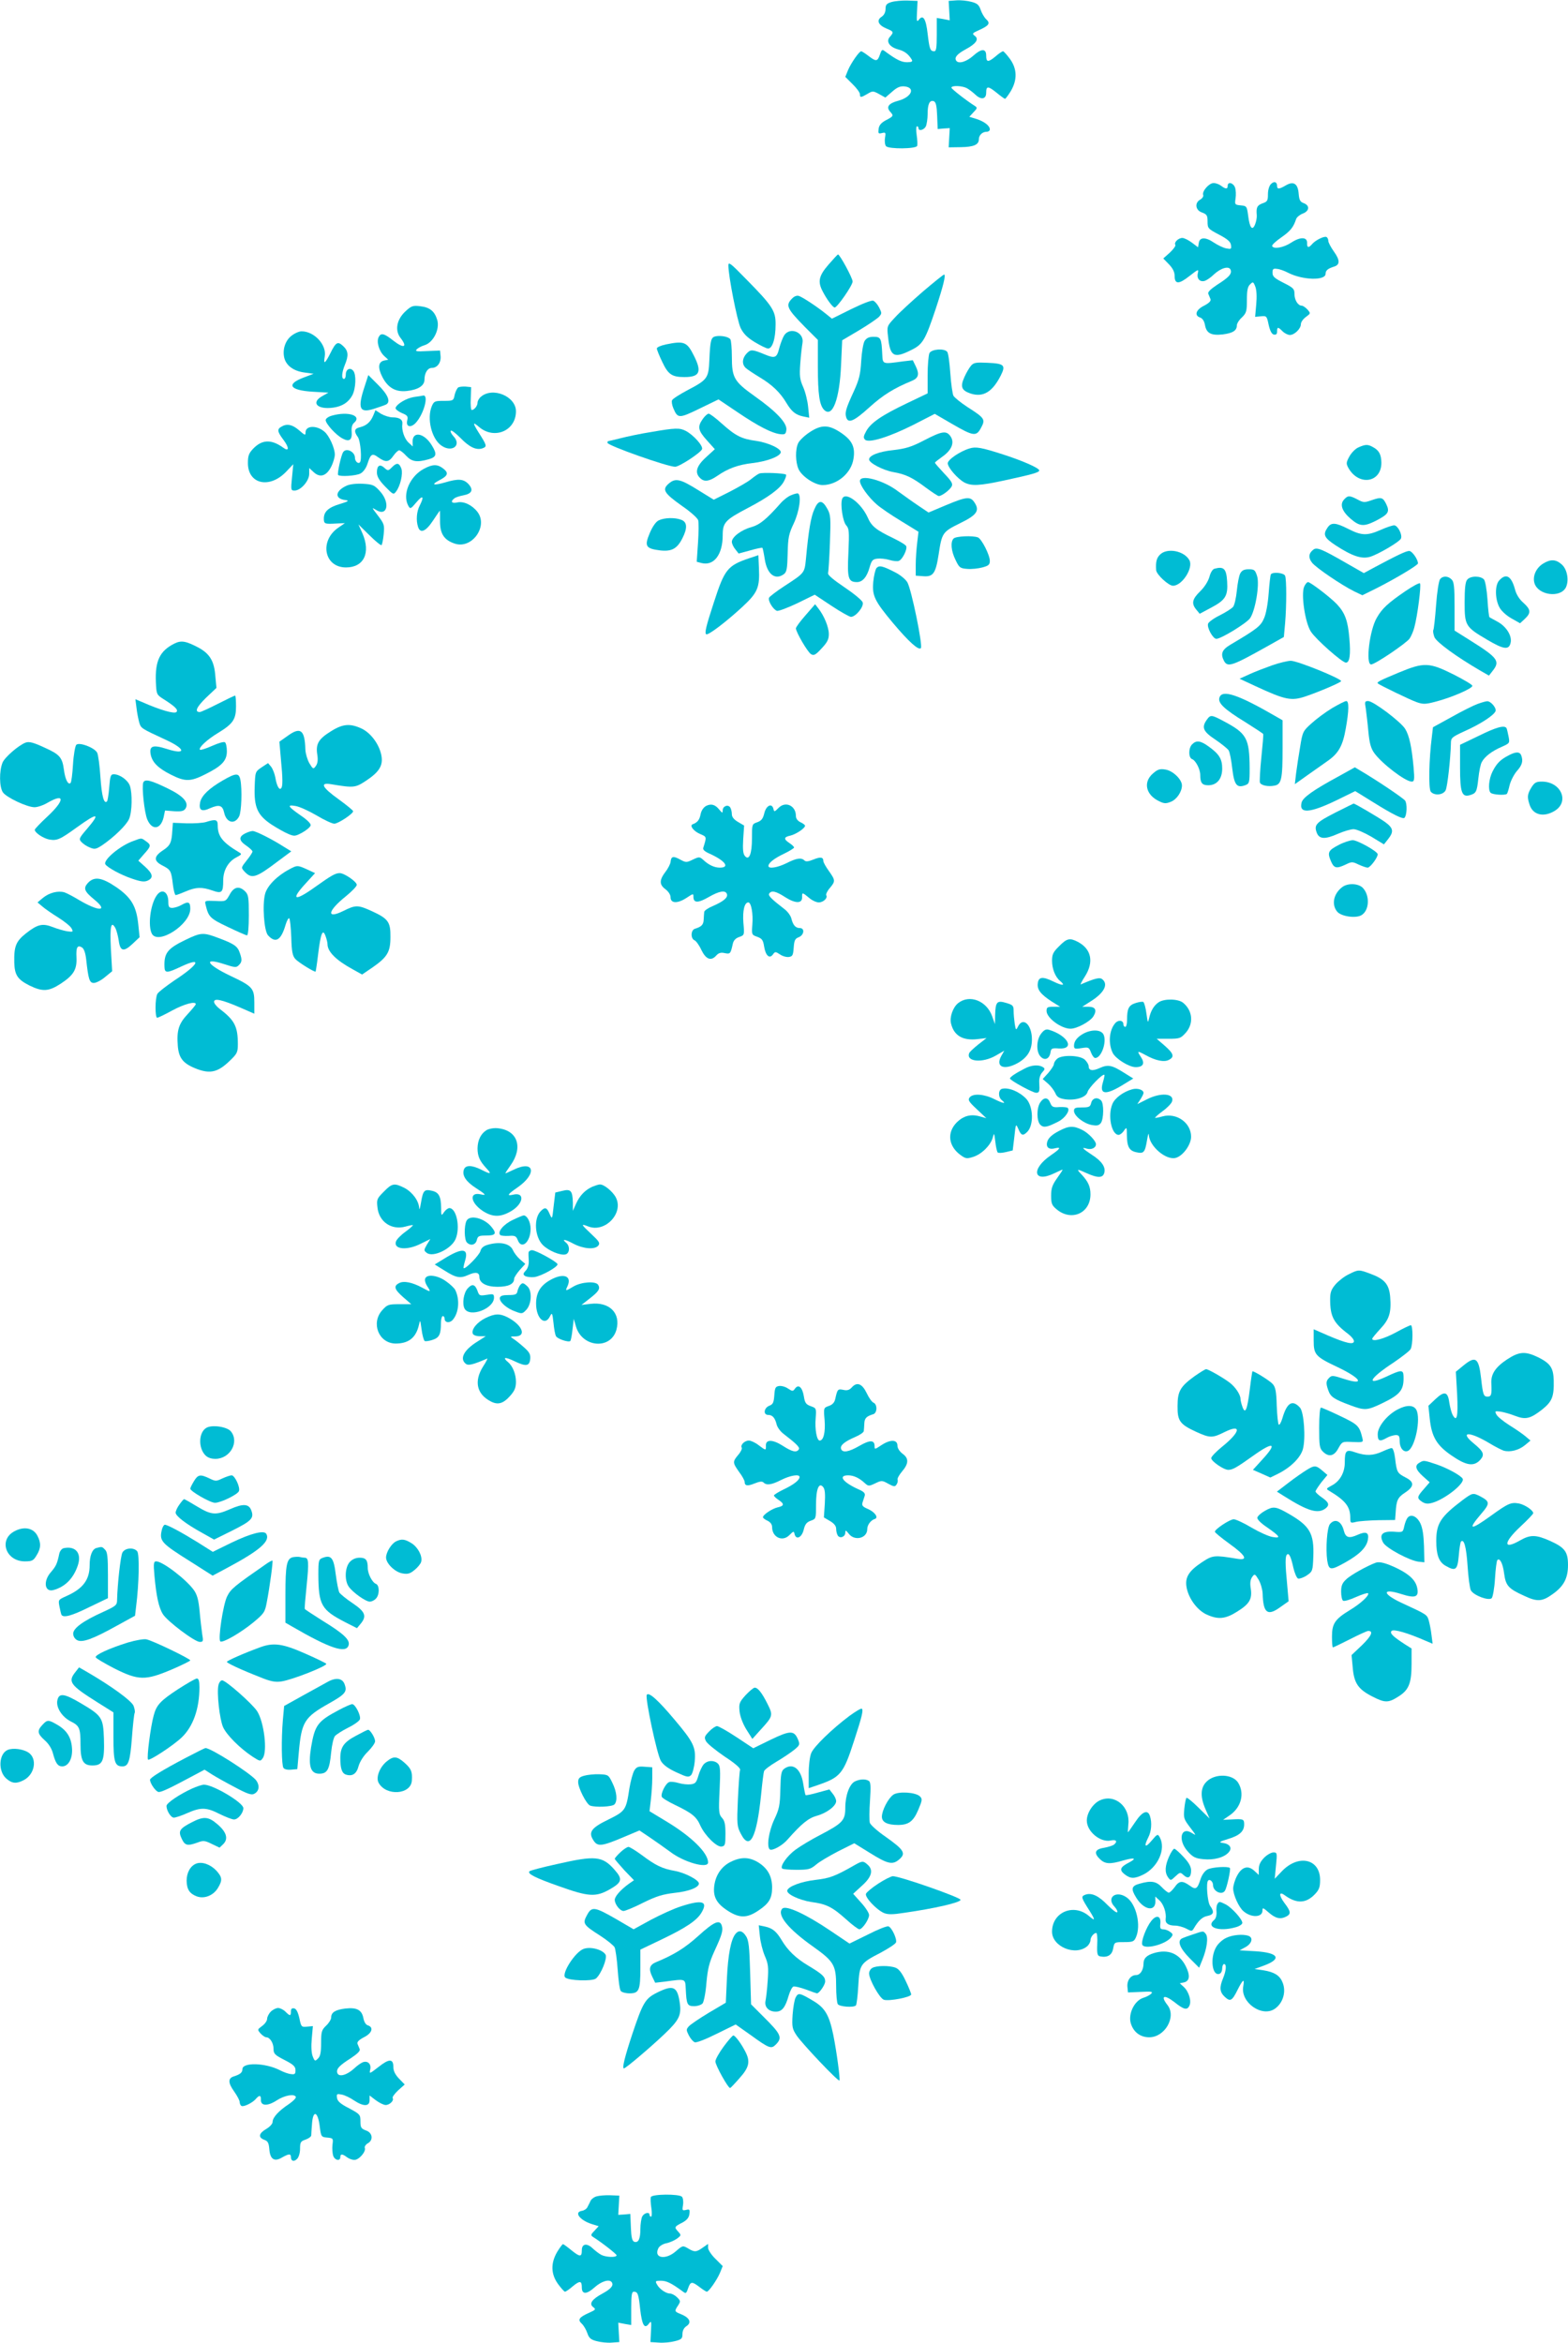 <?xml version="1.0" standalone="no"?>
<!DOCTYPE svg PUBLIC "-//W3C//DTD SVG 20010904//EN"
 "http://www.w3.org/TR/2001/REC-SVG-20010904/DTD/svg10.dtd">
<svg version="1.0" xmlns="http://www.w3.org/2000/svg"
 width="857pt" height="1280pt" viewBox="0 0 857 1280"
 preserveAspectRatio="xMidYMid meet">
<g transform="translate(0,1280) scale(0.1,-0.1)"
fill="#00bcd4" stroke="none">
<path d="M4873 12789 c-27 -8 -33 -15 -33 -38 0 -18 -8 -34 -22 -43 -29 -19
-18 -45 27 -64 40 -16 41 -20 19 -45 -23 -25 -3 -56 45 -69 35 -9 57 -26 75
-57 5 -9 -2 -13 -26 -13 -30 0 -56 12 -116 56 -21 16 -22 16 -33 -15 -13 -38
-21 -38 -63 -6 -18 14 -36 25 -39 25 -11 0 -56 -65 -72 -103 l-15 -37 40 -40
c22 -21 40 -46 40 -55 0 -19 5 -19 41 2 28 17 31 17 64 -1 l34 -19 37 32 c27
24 44 31 67 29 62 -6 40 -58 -32 -78 -54 -14 -69 -34 -46 -60 21 -23 19 -25
-27 -49 -23 -13 -34 -27 -36 -46 -3 -24 -1 -27 18 -22 21 5 22 3 17 -27 -3
-19 0 -39 6 -45 16 -16 163 -15 170 2 2 7 1 34 -3 60 -4 26 -3 47 2 47 4 0 8
-4 8 -10 0 -18 29 -11 40 9 5 11 10 41 10 68 0 55 11 78 34 70 11 -5 16 -24
18 -79 l3 -73 33 3 33 2 -3 -52 -3 -53 67 1 c69 1 98 13 98 43 0 22 19 41 42
41 10 0 18 6 18 13 0 20 -30 43 -73 57 l-39 12 23 25 c20 20 21 25 9 33 -45
28 -130 94 -130 101 0 13 57 11 83 -2 12 -6 34 -23 49 -37 31 -29 58 -24 58
11 0 38 10 38 55 2 23 -19 45 -35 48 -35 3 0 18 20 32 43 36 62 34 121 -5 175
-17 23 -34 42 -38 42 -4 0 -24 -13 -43 -30 -39 -32 -49 -30 -49 7 0 39 -27 38
-70 -1 -38 -34 -82 -47 -94 -27 -11 17 5 36 51 61 58 31 75 56 51 74 -16 12
-14 15 22 31 56 25 64 38 40 60 -10 9 -24 33 -30 51 -9 27 -19 36 -51 44 -22
6 -59 10 -82 8 l-42 -3 3 -53 3 -53 -36 7 -35 6 0 -91 c0 -73 -3 -91 -14 -91
-22 0 -26 12 -36 96 -9 81 -25 107 -48 76 -11 -14 -13 -8 -10 43 l3 60 -55 2
c-30 1 -70 -3 -87 -8z"/>
<path d="M6946 11794 c-9 -9 -16 -32 -16 -55 0 -35 -3 -41 -30 -50 -29 -11
-35 -22 -31 -65 1 -12 -3 -34 -9 -49 -15 -39 -30 -20 -38 46 -7 52 -8 54 -41
57 -32 3 -33 5 -28 38 3 20 2 46 -3 60 -10 26 -40 33 -40 9 0 -19 -11 -19 -36
0 -10 8 -29 15 -41 15 -25 0 -64 -45 -57 -65 3 -7 -4 -18 -15 -25 -33 -17 -28
-59 9 -71 26 -10 30 -16 30 -49 0 -37 2 -40 63 -72 46 -24 63 -39 65 -57 3
-22 1 -23 -26 -18 -16 3 -47 18 -68 32 -45 31 -78 30 -82 -3 l-4 -23 -33 25
c-19 14 -42 26 -53 26 -22 0 -47 -25 -38 -38 3 -5 -11 -24 -30 -42 l-36 -32
31 -32 c21 -22 31 -42 31 -63 0 -47 23 -47 81 -1 49 38 51 39 46 16 -8 -31 12
-51 39 -42 11 4 33 19 49 35 38 35 82 48 91 25 8 -22 -9 -41 -74 -82 -36 -24
-52 -40 -48 -49 3 -8 9 -21 12 -29 4 -10 -8 -22 -35 -36 -45 -22 -55 -54 -21
-65 12 -4 22 -19 26 -41 8 -45 34 -58 97 -51 55 7 77 21 77 49 0 10 12 30 28
44 24 24 27 33 27 95 0 51 4 73 17 85 16 16 18 16 29 -12 7 -18 9 -55 5 -97
l-6 -68 32 3 c31 3 32 1 42 -47 8 -34 17 -51 29 -53 12 -2 17 3 17 17 0 26 5
26 30 1 11 -11 29 -20 40 -20 25 0 60 34 60 59 0 11 12 28 27 39 27 20 27 20
9 41 -11 12 -25 21 -31 21 -21 0 -40 31 -40 64 0 28 -6 34 -60 61 -49 25 -60
34 -60 55 0 21 4 24 25 21 14 -1 41 -11 60 -21 80 -41 205 -44 205 -6 0 19 13
29 48 40 31 10 31 35 -2 81 -17 24 -31 50 -31 59 0 8 -4 18 -10 21 -11 7 -61
-17 -79 -39 -19 -22 -28 -20 -27 7 1 33 -37 34 -86 2 -42 -28 -98 -38 -105
-19 -2 6 21 27 50 47 50 35 66 55 81 100 3 10 20 24 36 30 37 14 40 44 6 57
-20 7 -25 17 -28 51 -4 55 -27 71 -69 47 -37 -22 -49 -23 -49 -4 0 23 -17 28
-34 10z"/>
<path d="M4528 11354 c-53 -61 -60 -93 -31 -147 22 -43 55 -87 65 -87 14 0 98
121 98 142 0 19 -70 148 -80 148 -3 -1 -26 -26 -52 -56z"/>
<path d="M3981 11350 c0 -58 48 -302 67 -342 16 -32 36 -52 77 -77 30 -18 62
-34 72 -35 24 -2 42 53 42 130 1 75 -16 102 -161 249 -84 86 -97 97 -97 75z"/>
<path d="M5044 11207 c-60 -52 -129 -115 -153 -142 -44 -47 -44 -47 -37 -107
11 -107 32 -118 127 -70 63 31 76 54 133 224 41 124 57 188 46 188 -4 0 -56
-42 -116 -93z"/>
<path d="M4330 11170 c-38 -38 -30 -55 69 -156 l71 -71 0 -144 c0 -154 9 -212
34 -238 46 -46 85 58 93 247 l6 133 93 55 c50 30 100 64 109 74 15 17 15 20 0
50 -9 17 -23 34 -32 37 -9 4 -60 -16 -121 -46 l-105 -52 -36 29 c-49 39 -122
87 -144 95 -11 4 -25 -1 -37 -13z"/>
<path d="M2216 11099 c-48 -44 -59 -104 -27 -145 40 -51 19 -60 -38 -16 -51
41 -69 45 -81 21 -14 -25 2 -79 31 -105 l21 -19 -24 -5 c-31 -8 -34 -39 -8
-90 30 -58 72 -83 134 -76 62 7 96 29 96 62 0 36 17 64 40 64 30 0 51 29 48
64 l-3 31 -70 -3 c-58 -3 -68 -2 -57 10 7 7 27 18 45 23 46 16 81 86 67 136
-14 48 -40 70 -93 76 -40 5 -49 2 -81 -28z"/>
<path d="M1591 10964 c-33 -27 -48 -76 -37 -120 11 -42 51 -71 109 -79 l51 -7
-53 -20 c-99 -37 -79 -70 47 -78 l87 -5 -32 -18 c-66 -36 -30 -76 58 -64 50 7
84 29 105 68 19 38 22 112 5 133 -17 21 -41 9 -41 -20 0 -13 -4 -24 -10 -24
-15 0 -12 35 5 77 21 50 19 76 -9 102 -30 28 -40 23 -71 -40 -29 -57 -38 -62
-30 -16 11 63 -57 137 -127 137 -14 0 -40 -12 -57 -26z"/>
<path d="M4286 10968 c-8 -13 -20 -44 -27 -70 -13 -53 -23 -58 -80 -34 -68 28
-76 28 -98 5 -26 -28 -27 -61 -3 -81 9 -8 44 -31 77 -51 65 -39 110 -82 143
-138 29 -48 50 -65 91 -74 l34 -7 -6 58 c-3 33 -15 82 -27 109 -19 43 -21 61
-16 130 3 44 9 94 12 111 11 58 -68 91 -100 42z"/>
<path d="M3913 10963 c-27 -5 -31 -19 -36 -130 -4 -100 -11 -108 -120 -165
-43 -23 -81 -47 -84 -55 -3 -7 0 -27 7 -43 24 -57 31 -57 144 -2 l103 50 104
-70 c114 -77 188 -115 234 -120 26 -3 30 1 33 24 4 37 -55 100 -174 184 -112
80 -124 100 -124 216 0 45 -4 88 -8 94 -9 14 -50 22 -79 17z"/>
<path d="M4726 10938 c-8 -13 -16 -61 -19 -110 -4 -72 -11 -101 -40 -165 -44
-95 -50 -117 -42 -143 11 -35 42 -22 127 55 74 67 134 104 231 144 37 15 43
36 23 78 l-17 35 -52 -6 c-116 -16 -112 -17 -115 39 -4 87 -8 95 -47 95 -25 0
-38 -6 -49 -22z"/>
<path d="M3638 10918 c-27 -6 -48 -15 -48 -22 0 -6 13 -39 30 -74 32 -68 53
-82 121 -82 83 0 96 28 53 114 -39 79 -54 85 -156 64z"/>
<path d="M5080 10871 c-5 -11 -10 -65 -10 -120 l0 -100 -115 -55 c-136 -65
-196 -106 -221 -152 -15 -27 -16 -36 -6 -46 20 -20 131 14 264 81 l117 60 93
-54 c119 -69 134 -71 160 -22 25 46 20 53 -74 113 -37 24 -71 52 -77 62 -5 10
-13 65 -17 123 -4 57 -11 110 -17 117 -16 20 -85 15 -97 -7z"/>
<path d="M5308 10803 c-9 -10 -26 -38 -37 -63 -24 -53 -16 -73 34 -90 68 -22
119 8 165 99 28 56 19 65 -73 69 -61 3 -75 1 -89 -15z"/>
<path d="M1992 10686 c-39 -118 -27 -145 53 -119 28 9 57 19 65 23 27 14 11
54 -44 108 l-53 53 -21 -65z"/>
<path d="M2504 10683 c-6 -5 -15 -23 -19 -40 -6 -32 -8 -33 -60 -33 -49 0 -53
-2 -65 -29 -28 -68 -1 -178 52 -215 58 -41 113 1 67 50 -12 13 -19 27 -15 31
4 4 27 -14 52 -39 50 -52 88 -69 122 -57 25 10 24 14 -25 91 -31 50 -29 55 7
24 83 -69 200 -19 200 87 0 82 -128 135 -192 79 -10 -8 -18 -23 -18 -32 0 -17
-18 -40 -32 -40 -4 0 -7 28 -5 63 l2 62 -30 3 c-16 1 -35 -1 -41 -5z"/>
<path d="M2262 10631 c-42 -7 -92 -37 -100 -59 -2 -7 13 -19 33 -28 32 -13 36
-18 31 -40 -10 -37 21 -44 49 -11 43 49 69 151 38 146 -4 -1 -27 -5 -51 -8z"/>
<path d="M2040 10530 c-15 -36 -37 -55 -72 -64 -32 -7 -35 -22 -12 -54 15 -22
23 -126 11 -138 -10 -10 -27 6 -27 25 0 34 -49 57 -65 30 -11 -17 -33 -118
-27 -124 10 -10 97 -5 122 8 15 8 30 28 38 52 18 56 26 61 60 36 40 -28 57
-27 82 9 12 17 26 30 32 30 5 0 23 -13 38 -30 31 -33 59 -37 123 -19 43 12 47
28 17 76 -41 68 -106 80 -105 19 l1 -25 -23 21 c-23 21 -39 69 -34 102 3 23
-15 36 -54 36 -16 0 -44 9 -62 19 l-31 20 -12 -29z"/>
<path d="M1813 10529 c-18 -5 -33 -16 -33 -24 0 -20 57 -83 93 -101 37 -20 53
-7 49 39 -2 21 3 38 12 46 48 40 -31 66 -121 40z"/>
<path d="M3841 10511 c-30 -42 -26 -63 23 -117 l43 -48 -48 -44 c-54 -49 -64
-86 -30 -116 22 -20 49 -15 91 14 59 41 115 61 192 70 78 9 148 35 155 57 7
20 -66 54 -132 64 -82 11 -114 27 -190 95 -33 30 -65 54 -72 54 -6 0 -21 -13
-32 -29z"/>
<path d="M1538 10469 c-25 -14 -22 -28 12 -73 32 -43 30 -66 -3 -41 -64 46
-115 44 -163 -6 -24 -25 -29 -39 -29 -79 0 -115 118 -142 209 -47 l39 41 -7
-72 c-7 -69 -6 -72 14 -72 34 0 80 53 80 91 l0 32 24 -22 c35 -33 70 -22 96
29 11 21 20 52 20 67 0 35 -31 103 -56 124 -42 37 -104 35 -104 -3 0 -18 -3
-17 -35 11 -37 32 -67 38 -97 20z"/>
<path d="M4424 10438 c-27 -18 -54 -44 -61 -58 -17 -34 -16 -105 2 -144 19
-40 89 -86 131 -86 80 0 158 66 169 145 10 63 -8 100 -69 141 -67 45 -107 45
-172 2z"/>
<path d="M3560 10440 c-58 -9 -133 -25 -168 -34 -35 -9 -66 -16 -68 -16 -2 0
-4 -4 -4 -9 0 -15 328 -131 370 -131 23 0 139 76 147 96 7 18 -47 78 -89 100
-33 17 -56 17 -188 -6z"/>
<path d="M5050 10394 c-69 -36 -100 -45 -168 -53 -78 -8 -132 -29 -132 -51 0
-19 76 -59 132 -69 68 -12 104 -29 181 -87 33 -24 63 -44 68 -44 16 0 59 32
70 52 8 15 1 28 -41 72 -27 29 -50 55 -50 58 0 3 18 17 39 32 52 36 69 77 47
111 -23 34 -46 31 -146 -21z"/>
<path d="M7425 10356 c-17 -7 -39 -30 -50 -50 -18 -33 -18 -39 -5 -63 57 -100
181 -80 180 30 -1 45 -13 67 -47 85 -27 15 -40 15 -78 -2z"/>
<path d="M5299 10350 c-51 -15 -119 -61 -119 -81 0 -23 54 -85 91 -105 39 -20
82 -18 217 11 157 34 192 44 192 55 0 13 -91 53 -200 88 -115 37 -147 43 -181
32z"/>
<path d="M2143 10248 c-21 -21 -23 -21 -42 -4 -25 23 -41 13 -41 -25 0 -22 12
-43 45 -77 44 -45 46 -46 60 -27 23 30 38 96 29 124 -12 33 -25 35 -51 9z"/>
<path d="M2317 10239 c-77 -41 -119 -139 -86 -201 11 -20 13 -20 45 18 35 42
44 33 18 -18 -17 -32 -21 -81 -9 -117 12 -37 42 -25 81 34 20 30 37 55 38 55
1 0 1 -27 1 -59 0 -68 23 -102 81 -121 94 -31 184 96 123 174 -30 38 -75 59
-110 51 -30 -7 -39 5 -16 22 6 6 29 13 50 17 47 9 56 30 27 62 -27 28 -56 30
-129 8 -60 -17 -77 -13 -34 10 51 26 57 41 27 65 -33 26 -58 26 -107 0z"/>
<path d="M4150 10213 c-8 -3 -28 -17 -44 -30 -16 -14 -69 -44 -117 -69 l-88
-44 -81 50 c-102 64 -128 70 -165 38 -38 -33 -26 -52 74 -123 44 -30 83 -65
87 -77 3 -11 3 -67 -1 -124 l-7 -103 26 -7 c68 -17 116 46 116 152 0 69 14 84
136 148 113 59 179 107 199 147 9 17 14 33 11 36 -8 8 -129 13 -146 6z"/>
<path d="M4700 10172 c0 -24 46 -88 92 -128 19 -17 79 -58 132 -90 l96 -59 -7
-60 c-4 -33 -8 -87 -8 -120 l0 -60 42 -3 c53 -4 67 15 83 118 18 119 21 124
116 171 93 45 110 69 80 114 -22 34 -44 32 -156 -15 l-95 -40 -55 37 c-30 20
-80 56 -112 79 -79 61 -208 95 -208 56z"/>
<path d="M1895 10147 c-64 -29 -68 -72 -7 -79 22 -3 17 -7 -29 -21 -64 -19
-89 -42 -89 -80 0 -29 4 -31 70 -27 l45 2 -35 -24 c-106 -72 -79 -218 41 -218
98 0 136 80 90 186 l-22 49 60 -59 c33 -33 63 -57 66 -54 4 3 9 30 12 59 5 51
3 57 -32 103 -33 43 -35 46 -11 31 63 -41 81 38 22 102 -30 33 -39 37 -92 40
-36 2 -71 -2 -89 -10z"/>
<path d="M4325 10095 c-17 -6 -44 -27 -60 -46 -77 -87 -113 -116 -159 -129
-55 -15 -106 -54 -106 -80 0 -10 8 -28 19 -41 l18 -23 63 17 c34 10 64 16 67
14 2 -2 8 -31 13 -63 13 -82 57 -115 104 -81 16 12 19 30 21 113 2 88 6 107
34 166 30 65 42 150 23 162 -4 2 -21 -2 -37 -9z"/>
<path d="M4603 10075 c-11 -30 3 -124 22 -145 16 -18 17 -33 12 -150 -7 -140
-1 -160 47 -160 30 0 54 27 69 81 11 38 17 44 42 47 16 2 46 -1 66 -7 20 -6
44 -9 52 -5 19 7 47 63 40 80 -2 7 -34 26 -71 44 -94 45 -119 65 -140 114 -36
79 -122 143 -139 101z"/>
<path d="M7346 10071 c-25 -27 -11 -65 37 -106 48 -41 71 -43 135 -11 70 36
79 49 59 91 -19 39 -27 41 -84 21 -35 -12 -42 -12 -73 5 -44 23 -53 23 -74 0z"/>
<path d="M4451 10018 c-19 -41 -32 -118 -46 -271 -8 -78 -6 -76 -118 -149 -43
-28 -81 -57 -84 -64 -6 -17 22 -63 43 -71 8 -3 58 16 111 41 l96 47 92 -61
c50 -33 98 -60 106 -60 26 0 72 56 64 79 -3 11 -48 48 -100 83 -61 41 -93 68
-89 77 2 8 7 82 10 165 5 137 4 154 -14 186 -28 51 -49 50 -71 -2z"/>
<path d="M3600 9957 c-15 -7 -34 -34 -49 -70 -30 -71 -22 -84 57 -94 63 -7 93
9 122 67 28 55 26 88 -6 100 -35 14 -94 12 -124 -3z"/>
<path d="M7256 9918 c-27 -39 -19 -56 45 -98 91 -59 141 -75 187 -62 46 14
163 83 169 100 9 21 -18 72 -37 72 -10 0 -43 -11 -74 -25 -73 -32 -104 -32
-176 5 -71 36 -94 37 -114 8z"/>
<path d="M5212 9858 c-18 -18 -14 -68 11 -118 20 -42 25 -45 64 -48 23 -2 60
2 82 8 34 9 41 15 41 36 0 32 -45 120 -65 128 -28 11 -120 7 -133 -6z"/>
<path d="M7178 9797 c-26 -20 -28 -44 -7 -71 22 -28 162 -123 231 -157 l44
-21 75 37 c103 52 229 127 229 137 0 22 -32 68 -48 68 -17 0 -65 -23 -187 -88
l-61 -33 -98 56 c-132 76 -159 87 -178 72z"/>
<path d="M6340 9770 c-19 -19 -24 -40 -21 -85 2 -24 68 -85 92 -85 50 0 112
97 90 139 -28 52 -122 70 -161 31z"/>
<path d="M4094 9750 c-118 -40 -134 -61 -192 -240 -43 -131 -52 -169 -42 -175
11 -7 109 68 198 150 83 77 95 105 90 211 l-3 71 -51 -17z"/>
<path d="M8434 9721 c-39 -24 -59 -70 -47 -108 21 -65 140 -81 171 -23 19 38
8 101 -23 127 -32 28 -60 29 -101 4z"/>
<path d="M4790 9696 c-6 -9 -14 -42 -17 -74 -7 -76 6 -104 108 -226 86 -102
139 -150 152 -137 12 12 -52 324 -74 360 -10 17 -40 41 -66 54 -70 36 -88 40
-103 23z"/>
<path d="M6638 9693 c-10 -2 -22 -21 -28 -45 -7 -24 -27 -56 -51 -79 -43 -42
-48 -66 -21 -99 l19 -23 64 34 c77 41 91 64 86 142 -4 70 -18 84 -69 70z"/>
<path d="M6779 9668 c-7 -12 -15 -55 -19 -95 -4 -40 -13 -80 -21 -89 -7 -8
-39 -29 -71 -45 -33 -16 -62 -37 -65 -46 -8 -20 26 -83 45 -83 26 0 163 84
184 112 29 42 53 182 39 230 -11 34 -15 38 -46 38 -25 0 -37 -6 -46 -22z"/>
<path d="M6946 9662 c-3 -5 -8 -51 -12 -103 -4 -55 -14 -112 -25 -136 -18 -43
-37 -58 -184 -145 -47 -28 -55 -50 -35 -89 20 -36 45 -27 231 77 l96 54 7 77
c8 96 8 236 0 257 -6 17 -69 23 -78 8z"/>
<path d="M7871 9636 c-7 -8 -17 -72 -22 -142 -5 -69 -12 -131 -15 -136 -3 -5
0 -23 6 -39 12 -28 119 -106 251 -183 l47 -27 21 27 c41 52 27 71 -123 165
l-86 54 0 132 c0 106 -3 135 -16 147 -19 20 -48 21 -63 2z"/>
<path d="M8019 9633 c-10 -11 -14 -47 -14 -124 0 -127 4 -134 125 -205 88 -52
117 -56 126 -17 10 38 -23 91 -72 117 -21 12 -41 22 -43 24 -3 1 -8 45 -11 96
-4 55 -12 101 -19 110 -18 21 -75 21 -92 -1z"/>
<path d="M8194 9629 c-25 -27 -23 -106 3 -150 10 -18 39 -44 65 -58 l46 -26
26 24 c35 33 33 51 -8 88 -22 19 -39 46 -46 74 -20 73 -49 89 -86 48z"/>
<path d="M7128 9595 c-18 -41 5 -198 37 -246 28 -43 171 -169 191 -169 21 0
27 44 19 133 -8 96 -24 139 -68 186 -36 38 -145 121 -158 121 -5 0 -15 -11
-21 -25z"/>
<path d="M7679 9569 c-93 -64 -125 -93 -154 -144 -40 -68 -62 -255 -31 -255
21 0 191 115 210 141 9 13 21 41 26 61 17 61 39 232 31 241 -4 4 -41 -16 -82
-44z"/>
<path d="M4403 9439 c-29 -33 -53 -65 -53 -72 1 -21 64 -130 83 -141 15 -9 25
-4 57 31 32 34 40 50 40 79 0 38 -26 101 -58 141 l-17 22 -52 -60z"/>
<path d="M953 9284 c-80 -40 -106 -95 -101 -211 3 -65 4 -68 38 -90 68 -43 86
-61 74 -73 -11 -11 -86 10 -186 54 l-38 16 6 -47 c3 -27 10 -62 15 -80 10 -33
10 -32 150 -97 105 -49 106 -81 2 -48 -78 25 -99 18 -89 -32 9 -41 40 -73 110
-108 77 -39 107 -39 186 1 93 46 120 75 120 127 0 24 -5 46 -11 49 -6 4 -37
-5 -70 -20 -34 -15 -63 -24 -66 -21 -10 10 39 56 99 92 82 50 98 74 98 145 0
33 -2 59 -5 59 -3 0 -45 -20 -94 -45 -49 -25 -93 -45 -99 -45 -30 0 -18 27 33
77 l58 55 -6 64 c-6 82 -30 122 -92 156 -69 36 -94 41 -132 22z"/>
<path d="M6955 9166 c-39 -14 -95 -35 -125 -49 l-55 -25 88 -41 c162 -75 195
-82 274 -55 74 25 193 76 193 83 0 14 -239 111 -275 111 -16 0 -62 -11 -100
-24z"/>
<path d="M7646 9126 c-108 -45 -123 -53 -115 -60 10 -9 177 -90 212 -102 34
-12 48 -12 101 2 87 22 208 74 203 88 -1 6 -47 33 -100 60 -136 68 -163 69
-301 12z"/>
<path d="M6665 8989 c-10 -29 25 -63 141 -134 52 -33 97 -62 98 -65 2 -3 -3
-61 -10 -128 -7 -68 -10 -130 -8 -137 6 -16 45 -24 80 -17 38 7 44 36 44 205
l0 152 -33 19 c-210 122 -298 151 -312 105z"/>
<path d="M7280 8931 c-36 -22 -86 -59 -112 -83 -46 -41 -49 -46 -62 -128 -8
-47 -18 -112 -22 -144 l-7 -60 69 49 c38 27 88 62 112 79 58 41 81 82 97 174
18 99 19 152 3 152 -7 0 -42 -18 -78 -39z"/>
<path d="M7465 8928 c3 -24 10 -80 14 -126 6 -63 14 -91 32 -116 42 -58 170
-156 205 -156 14 0 16 10 10 78 -10 109 -23 173 -46 210 -24 39 -174 152 -202
152 -19 0 -20 -4 -13 -42z"/>
<path d="M8075 8954 c-22 -8 -86 -40 -141 -71 l-102 -56 -6 -51 c-16 -124 -19
-285 -6 -301 19 -23 67 -19 81 7 10 19 27 173 29 256 0 31 4 35 76 68 87 39
159 86 168 109 6 17 -26 55 -46 54 -7 0 -31 -7 -53 -15z"/>
<path d="M6596 8868 c-30 -42 -21 -64 47 -109 34 -23 67 -50 72 -58 6 -9 15
-54 20 -100 11 -91 25 -108 73 -90 20 8 22 14 22 91 -1 165 -16 191 -140 257
-69 37 -74 37 -94 9z"/>
<path d="M1809 8805 c-68 -42 -84 -69 -75 -127 5 -30 2 -49 -8 -63 -13 -18
-15 -18 -35 15 -11 19 -21 53 -22 75 -3 109 -27 126 -98 74 l-44 -31 8 -92
c11 -112 11 -154 1 -163 -10 -11 -24 15 -31 59 -4 21 -14 47 -23 59 l-17 20
-35 -23 c-35 -24 -35 -24 -38 -106 -4 -112 15 -155 91 -206 31 -20 73 -44 93
-52 33 -14 38 -13 77 8 23 13 43 30 45 39 2 9 -19 30 -53 53 -72 50 -78 61
-31 53 21 -3 72 -26 115 -51 43 -26 87 -46 98 -46 21 0 103 54 103 68 0 5 -36
34 -80 66 -89 64 -104 92 -42 82 126 -21 134 -20 193 19 71 47 93 82 84 135
-10 60 -56 124 -107 149 -64 30 -104 27 -169 -14z"/>
<path d="M8082 8780 l-102 -49 0 -125 c0 -136 10 -163 54 -150 34 10 38 18 46
91 4 38 12 79 19 90 15 29 55 60 109 83 44 20 44 20 37 57 -4 21 -9 41 -11 45
-11 18 -57 5 -152 -42z"/>
<path d="M140 8743 c-38 -14 -114 -80 -126 -109 -19 -46 -18 -134 2 -163 20
-28 132 -81 173 -81 16 0 49 11 72 25 94 54 94 14 -1 -75 -39 -36 -70 -69 -70
-73 0 -16 45 -46 77 -53 44 -8 59 -2 153 66 115 83 131 80 55 -9 -43 -50 -45
-55 -30 -71 9 -10 30 -24 46 -30 26 -11 33 -10 67 12 66 45 134 111 148 145
16 38 18 138 4 180 -11 31 -55 63 -88 63 -17 0 -20 -9 -25 -71 -3 -39 -9 -74
-12 -77 -17 -17 -29 30 -36 131 -4 63 -12 123 -18 135 -15 28 -98 59 -114 43
-6 -6 -15 -55 -18 -107 -3 -52 -9 -97 -13 -101 -13 -14 -30 18 -37 74 -9 66
-24 82 -104 118 -62 29 -86 35 -105 28z"/>
<path d="M6516 8734 c-21 -20 -21 -73 -1 -81 20 -7 45 -55 45 -87 0 -43 10
-56 44 -56 47 0 76 35 76 91 0 52 -16 79 -73 120 -45 33 -68 36 -91 13z"/>
<path d="M8245 8673 c-45 -23 -65 -44 -87 -87 -21 -41 -26 -102 -11 -117 11
-11 80 -15 89 -6 3 3 10 25 15 48 6 23 23 57 39 76 30 33 36 56 24 87 -8 20
-30 20 -69 -1z"/>
<path d="M7315 8558 c-137 -74 -194 -115 -201 -142 -16 -63 44 -59 191 12
l102 50 102 -63 c106 -66 158 -91 167 -83 14 14 16 79 3 95 -13 15 -152 109
-239 160 l-35 21 -90 -50z"/>
<path d="M6300 8573 c-53 -47 -37 -116 35 -150 28 -14 38 -14 65 -3 32 13 60
55 60 89 0 33 -50 81 -91 87 -30 5 -42 1 -69 -23z"/>
<path d="M1217 8536 c-74 -43 -114 -81 -123 -118 -9 -45 8 -55 55 -33 49 21
67 16 76 -24 12 -56 58 -68 82 -21 13 26 17 146 7 199 -8 40 -24 39 -97 -3z"/>
<path d="M783 8525 c-9 -24 6 -164 22 -202 26 -61 73 -55 89 11 l8 38 51 -4
c39 -2 52 1 61 15 20 32 -12 68 -94 108 -96 47 -128 55 -137 34z"/>
<path d="M8370 8498 c-23 -38 -24 -53 -9 -97 19 -54 77 -67 136 -31 83 50 35
160 -70 160 -31 0 -40 -5 -57 -32z"/>
<path d="M3859 8397 c-14 -8 -26 -25 -30 -46 -6 -31 -18 -45 -43 -54 -19 -7 5
-38 40 -53 37 -16 37 -14 18 -75 -4 -11 7 -21 37 -34 83 -38 110 -75 53 -75
-29 0 -60 14 -90 42 -20 18 -23 18 -57 2 -35 -17 -38 -17 -71 1 -37 20 -48 17
-51 -14 -1 -10 -13 -35 -28 -54 -34 -45 -34 -70 0 -95 16 -12 28 -30 28 -44 0
-34 38 -35 86 -4 38 25 39 26 39 6 0 -34 26 -34 83 -1 59 34 92 39 100 17 7
-19 -18 -40 -75 -65 -27 -11 -49 -26 -49 -33 -1 -7 -2 -26 -3 -42 -1 -28 -12
-39 -48 -50 -23 -7 -24 -54 -2 -63 8 -3 25 -26 37 -52 25 -52 53 -63 81 -32
13 15 26 19 47 14 30 -6 32 -4 44 50 4 19 15 31 35 38 29 10 29 11 23 78 -5
66 6 111 27 111 16 0 27 -63 22 -121 -4 -55 -4 -56 27 -67 25 -9 32 -18 37
-51 8 -51 29 -71 48 -46 12 17 14 17 39 1 14 -10 36 -16 49 -14 20 3 23 10 26
51 3 40 7 49 28 57 29 12 34 50 5 50 -23 0 -37 16 -46 53 -4 15 -20 37 -37 50
-70 54 -91 74 -84 85 12 19 36 14 87 -19 56 -36 94 -36 93 -1 -1 28 1 28 38
-3 16 -14 40 -25 53 -25 25 0 50 24 41 39 -3 5 5 23 19 39 32 38 31 43 -5 94
-16 22 -30 47 -30 54 0 22 -16 24 -55 8 -27 -11 -41 -12 -48 -5 -17 17 -44 13
-97 -14 -50 -25 -100 -33 -100 -16 0 17 32 42 87 68 29 14 53 29 53 33 0 4
-11 15 -25 24 -33 22 -32 33 5 41 30 7 80 40 80 54 0 4 -11 13 -25 19 -16 8
-25 20 -25 35 0 55 -56 82 -94 44 -23 -23 -25 -24 -29 -5 -9 33 -40 17 -50
-26 -7 -29 -16 -40 -38 -48 -29 -10 -29 -11 -29 -87 0 -87 -16 -125 -39 -97
-10 12 -12 38 -9 91 l5 75 -34 20 c-22 13 -33 27 -33 42 0 13 -4 29 -9 37 -12
18 -41 7 -41 -16 0 -16 -2 -16 -18 3 -23 29 -45 35 -73 21z"/>
<path d="M7301 8362 c-106 -54 -120 -68 -105 -109 13 -38 45 -40 117 -8 32 14
70 25 85 25 16 0 59 -19 97 -41 l69 -42 23 29 c32 41 29 60 -18 94 -39 27
-163 100 -171 100 -1 0 -45 -22 -97 -48z"/>
<path d="M1125 8309 c-16 -5 -64 -8 -105 -7 l-75 3 -3 -40 c-4 -69 -11 -84
-52 -111 -51 -34 -51 -58 -1 -83 44 -23 47 -28 56 -104 4 -32 11 -57 15 -57 5
0 29 9 55 20 56 24 88 25 146 5 51 -18 59 -12 59 55 0 55 27 103 72 126 30 16
31 18 14 28 -90 54 -116 87 -116 147 0 32 -11 35 -65 18z"/>
<path d="M1340 8247 c-36 -18 -35 -39 5 -66 19 -13 35 -28 35 -33 0 -5 -14
-27 -32 -49 -30 -38 -31 -39 -13 -59 40 -44 63 -37 183 54 l74 55 -39 24 c-67
43 -155 87 -172 87 -9 0 -27 -6 -41 -13z"/>
<path d="M730 8206 c-73 -25 -168 -105 -154 -128 12 -18 85 -58 145 -78 49
-17 68 -19 86 -11 33 15 29 37 -14 76 l-37 33 32 37 c38 42 39 49 10 69 -26
19 -23 19 -68 2z"/>
<path d="M7317 8184 c-58 -30 -63 -41 -43 -88 17 -40 30 -43 81 -19 33 16 37
16 70 0 20 -9 42 -17 50 -17 14 0 55 55 55 73 0 15 -110 77 -137 77 -15 -1
-50 -12 -76 -26z"/>
<path d="M1580 8050 c-66 -35 -119 -89 -131 -133 -16 -59 -6 -203 16 -227 41
-45 71 -28 96 58 7 23 16 39 20 35 4 -4 9 -51 11 -104 2 -78 7 -101 22 -118
18 -20 107 -74 111 -69 1 2 8 45 14 97 14 114 25 139 40 98 6 -16 11 -36 11
-45 0 -41 47 -88 137 -137 l52 -29 56 38 c82 57 99 85 99 167 1 82 -12 100
-101 141 -77 35 -89 35 -157 1 -94 -46 -86 0 15 81 32 26 59 54 59 62 0 17
-68 64 -93 64 -24 0 -45 -12 -135 -76 -113 -81 -136 -72 -51 20 l51 56 -43 20
c-53 24 -55 24 -99 0z"/>
<path d="M481 7977 c-27 -30 -21 -46 35 -92 79 -65 24 -66 -84 -2 -31 19 -68
38 -80 42 -35 10 -83 -2 -117 -30 l-30 -25 26 -22 c15 -13 54 -40 88 -61 33
-21 66 -47 72 -59 10 -19 9 -20 -23 -16 -18 3 -54 13 -79 23 -57 22 -83 16
-147 -34 -55 -44 -66 -70 -64 -160 2 -68 18 -92 83 -125 72 -35 105 -33 171
10 70 46 89 77 86 143 -3 56 5 70 30 55 11 -7 19 -30 23 -65 12 -110 18 -129
42 -129 12 0 40 14 61 32 l39 32 -7 122 c-6 123 1 157 25 113 6 -12 14 -42 18
-68 8 -59 27 -63 76 -17 l38 36 -7 67 c-10 102 -38 149 -120 206 -80 54 -120
60 -155 24z"/>
<path d="M7334 7952 c-46 -36 -57 -94 -26 -132 21 -26 98 -38 131 -21 45 24
50 107 10 150 -25 26 -85 28 -115 3z"/>
<path d="M1255 7912 c-21 -37 -21 -37 -79 -34 -57 2 -58 2 -52 -22 16 -66 24
-74 121 -120 52 -25 100 -46 105 -46 6 0 10 45 10 110 0 97 -2 112 -20 130
-32 32 -62 26 -85 -18z"/>
<path d="M855 7906 c-34 -51 -47 -165 -25 -207 34 -63 210 50 210 136 0 38
-10 43 -50 20 -14 -8 -35 -14 -47 -15 -19 0 -23 5 -23 33 0 57 -37 76 -65 33z"/>
<path d="M1015 7666 c-100 -48 -119 -73 -116 -148 1 -36 14 -35 92 2 118 55
96 11 -39 -77 -45 -31 -87 -63 -92 -73 -13 -24 -13 -130 -1 -130 6 0 43 18 83
40 65 35 128 52 128 34 0 -4 -20 -28 -44 -54 -50 -53 -61 -90 -54 -176 6 -67
30 -96 107 -125 71 -26 113 -16 176 45 41 39 45 47 45 92 0 96 -18 131 -99
192 -17 13 -31 30 -31 39 0 21 42 12 142 -31 l78 -34 0 62 c0 77 -10 88 -131
145 -130 62 -152 102 -34 64 58 -19 67 -20 80 -6 18 17 19 30 5 69 -12 35 -31
48 -117 80 -82 31 -95 30 -178 -10z"/>
<path d="M5789 7631 c-33 -32 -39 -45 -39 -80 0 -44 18 -89 44 -110 31 -26 15
-28 -35 -4 -61 30 -83 27 -87 -10 -4 -34 16 -59 77 -99 l45 -28 -37 0 c-32 0
-37 -3 -37 -23 0 -38 80 -97 131 -97 35 0 105 38 124 66 22 35 13 54 -27 54
l-33 0 47 30 c72 45 97 92 63 120 -14 12 -39 6 -118 -28 -4 -2 6 18 23 44 50
79 35 150 -40 189 -43 22 -59 19 -101 -24z"/>
<path d="M5237 7320 c-29 -23 -48 -78 -39 -112 16 -66 64 -94 144 -85 l50 6
-45 -35 c-25 -20 -48 -41 -50 -48 -18 -47 74 -55 147 -12 l45 26 -16 -28 c-35
-62 16 -82 94 -37 51 31 73 69 73 127 0 80 -49 125 -76 70 -11 -22 -12 -21
-18 15 -3 21 -6 52 -6 70 0 29 -4 33 -41 44 -50 15 -58 6 -60 -66 l-1 -50 -15
42 c-30 86 -124 122 -186 73z"/>
<path d="M6332 7324 c-26 -18 -43 -47 -52 -89 -6 -26 -7 -23 -14 27 -4 32 -12
60 -17 64 -5 3 -25 0 -43 -6 -37 -12 -46 -30 -46 -92 0 -21 -4 -38 -10 -38 -5
0 -10 6 -10 14 0 22 -27 26 -44 7 -34 -38 -40 -112 -14 -164 17 -32 89 -77
125 -77 41 0 52 20 29 55 -23 35 -21 36 27 10 54 -30 101 -39 126 -25 31 16
26 34 -23 77 l-44 38 65 0 c60 0 66 2 94 33 44 50 38 121 -15 164 -27 22 -104
23 -134 2z"/>
<path d="M5691 7154 c-28 -36 -29 -104 -1 -129 23 -21 47 -8 52 28 3 19 8 22
46 19 89 -5 49 70 -54 102 -17 5 -27 0 -43 -20z"/>
<path d="M5925 7155 c-36 -19 -55 -42 -55 -68 0 -17 5 -19 41 -13 38 6 41 5
52 -24 6 -16 16 -30 23 -30 34 0 65 90 45 129 -14 26 -62 28 -106 6z"/>
<path d="M5776 7014 c-9 -8 -16 -21 -16 -28 0 -7 -14 -28 -30 -47 l-31 -34 29
-25 c16 -14 33 -37 40 -52 8 -20 20 -28 50 -33 57 -9 118 9 126 39 5 22 83
102 92 94 2 -2 -2 -21 -8 -41 -21 -69 16 -72 117 -9 l49 30 -50 31 c-66 42
-88 47 -134 26 -40 -18 -60 -14 -60 11 0 8 -9 23 -20 34 -26 26 -130 29 -154
4z"/>
<path d="M5600 6962 c-51 -26 -80 -46 -80 -54 0 -10 124 -78 143 -78 18 0 20
7 17 58 -1 20 5 41 16 53 16 17 16 22 4 29 -23 15 -63 12 -100 -8z"/>
<path d="M5478 6852 c-22 -4 -24 -45 -3 -62 27 -22 11 -20 -40 5 -55 28 -116
33 -135 10 -11 -14 -6 -23 39 -65 l52 -49 -36 10 c-49 14 -89 3 -125 -32 -56
-56 -47 -131 21 -180 28 -20 34 -20 69 -9 46 15 94 63 106 105 7 28 8 27 14
-22 3 -28 9 -55 13 -59 4 -4 24 -3 45 2 l37 9 9 74 c8 74 8 74 22 43 15 -36
25 -39 48 -16 37 36 34 139 -5 181 -37 39 -95 63 -131 55z"/>
<path d="M6188 6849 c-48 -13 -95 -48 -108 -80 -27 -63 -5 -169 34 -169 7 0
21 10 29 23 15 21 16 21 16 -26 1 -62 13 -84 52 -92 40 -9 47 -1 58 65 5 30 9
44 10 30 3 -62 93 -139 146 -126 40 10 85 72 85 116 0 76 -79 132 -156 111
-21 -6 -39 -9 -41 -8 -1 2 17 19 42 37 25 18 48 42 51 53 14 44 -62 50 -138
11 l-52 -26 17 26 c9 14 17 30 17 35 0 18 -34 28 -62 20z"/>
<path d="M5686 6778 c-21 -30 -21 -102 0 -123 18 -17 36 -14 97 17 37 18 67
61 53 75 -3 4 -24 6 -46 5 -35 -3 -41 1 -50 23 -12 31 -34 32 -54 3z"/>
<path d="M5964 6775 c-5 -22 -12 -25 -50 -25 -37 0 -44 -3 -44 -19 0 -27 53
-69 97 -77 29 -5 39 -3 50 11 16 23 17 107 1 123 -20 20 -47 14 -54 -13z"/>
<path d="M5789 6622 c-37 -19 -57 -37 -64 -56 -11 -32 6 -49 42 -39 35 8 28
-3 -23 -38 -111 -76 -96 -154 18 -99 23 11 43 20 45 20 3 0 -11 -21 -29 -46
-27 -38 -33 -56 -33 -96 0 -42 4 -53 28 -73 81 -70 187 -24 187 80 0 42 -12
69 -48 108 -31 32 -28 33 29 7 58 -26 86 -26 94 1 10 31 -12 65 -67 100 -50
33 -61 44 -29 34 26 -8 51 4 51 24 0 18 -42 62 -75 78 -48 24 -73 23 -126 -5z"/>
<path d="M2661 6627 c-32 -19 -50 -54 -51 -100 0 -44 12 -70 48 -109 31 -33
25 -35 -28 -8 -52 26 -87 26 -95 -1 -10 -31 12 -65 67 -100 53 -34 59 -42 26
-34 -65 15 -58 -45 11 -91 53 -34 96 -35 154 -1 70 41 77 107 10 90 -35 -8
-28 3 23 38 111 76 96 154 -18 99 -23 -11 -43 -20 -45 -20 -3 0 10 19 27 43
70 98 40 191 -67 203 -22 3 -48 -2 -62 -9z"/>
<path d="M2098 6290 c-38 -38 -40 -43 -35 -86 8 -79 77 -126 153 -105 21 6 39
9 41 8 1 -2 -17 -19 -42 -37 -25 -18 -48 -42 -51 -53 -14 -43 62 -50 137 -11
l51 25 -19 -31 c-17 -30 -17 -32 0 -45 35 -26 135 23 157 76 27 63 5 169 -34
169 -7 0 -21 -10 -29 -22 -15 -22 -16 -22 -16 25 -1 62 -13 84 -52 92 -40 9
-47 1 -58 -65 -5 -30 -9 -44 -10 -30 -2 40 -37 87 -80 110 -56 28 -68 26 -113
-20z"/>
<path d="M3238 6317 c-40 -18 -69 -48 -89 -92 l-18 -40 0 45 c-2 65 -11 76
-58 64 l-38 -9 -9 -74 c-8 -74 -8 -74 -22 -43 -15 36 -25 39 -48 16 -40 -39
-34 -141 11 -186 33 -32 96 -58 124 -51 23 6 25 45 4 63 -28 23 -8 21 40 -5
54 -28 116 -33 135 -10 11 14 5 23 -40 65 -56 53 -57 56 -13 39 91 -34 193 74
149 159 -17 33 -66 73 -88 71 -7 0 -25 -6 -40 -12z"/>
<path d="M2802 6135 c-49 -23 -85 -65 -68 -82 3 -4 24 -6 46 -5 35 3 41 -1 50
-23 20 -54 70 -11 70 62 0 37 -19 73 -38 73 -4 0 -31 -11 -60 -25z"/>
<path d="M2550 6131 c-14 -27 -13 -104 2 -119 20 -20 47 -14 54 13 5 22 12 25
49 25 54 0 61 10 33 45 -39 50 -119 71 -138 36z"/>
<path d="M2664 5999 c-21 -6 -34 -17 -38 -33 -5 -22 -83 -102 -92 -94 -2 2 2
21 8 41 21 69 -16 72 -117 9 l-49 -30 50 -31 c66 -42 88 -47 134 -26 40 18 60
14 60 -11 0 -33 38 -54 99 -54 60 0 91 15 91 44 0 7 14 28 30 47 l31 34 -29
25 c-16 14 -33 37 -39 51 -16 36 -72 48 -139 28z"/>
<path d="M2889 5958 c-1 -7 0 -28 1 -46 1 -20 -5 -41 -16 -53 -16 -17 -16 -22
-4 -30 8 -5 31 -8 50 -6 39 5 132 57 127 71 -5 14 -119 76 -139 76 -10 0 -18
-6 -19 -12z"/>
<path d="M7373 5839 c-24 -11 -56 -36 -73 -55 -24 -28 -30 -44 -30 -82 0 -94
18 -129 99 -190 17 -13 31 -30 31 -39 0 -21 -42 -12 -142 31 l-78 34 0 -62 c0
-77 10 -88 131 -145 130 -62 152 -102 34 -64 -58 19 -67 20 -80 6 -18 -17 -19
-30 -5 -69 12 -35 31 -48 117 -80 82 -31 95 -30 178 10 100 48 119 73 116 149
-1 35 -14 34 -92 -3 -118 -55 -96 -11 39 77 45 31 87 63 92 73 13 24 13 130 1
130 -6 0 -43 -18 -83 -40 -65 -35 -128 -52 -128 -34 0 4 20 28 44 54 50 53 61
90 54 176 -6 67 -30 96 -105 124 -66 25 -68 25 -120 -1z"/>
<path d="M2324 5815 c-4 -8 1 -26 10 -40 23 -35 21 -36 -26 -10 -55 30 -102
39 -127 25 -31 -16 -26 -34 23 -77 l44 -38 -65 0 c-60 0 -66 -2 -94 -33 -63
-70 -19 -181 73 -182 72 0 112 32 128 103 6 29 7 27 14 -25 4 -32 12 -60 17
-64 5 -3 25 0 43 6 37 12 46 30 46 93 0 20 5 37 10 37 6 0 10 -6 10 -14 0 -22
27 -26 44 -7 34 38 40 112 14 164 -5 10 -27 31 -50 47 -45 33 -105 41 -114 15z"/>
<path d="M3002 5804 c-50 -30 -72 -68 -72 -126 0 -81 49 -125 76 -69 11 22 13
19 19 -35 3 -33 9 -66 14 -74 8 -15 69 -35 78 -26 3 3 9 31 12 63 l7 58 12
-42 c34 -115 190 -128 221 -18 25 91 -38 154 -141 142 l-50 -6 45 35 c50 39
59 54 46 75 -13 21 -91 16 -134 -9 -45 -27 -47 -27 -33 2 26 58 -26 74 -100
30z"/>
<path d="M2842 5778 c-5 -7 -12 -22 -14 -33 -3 -16 -11 -20 -48 -20 -32 0 -45
-4 -48 -15 -4 -22 38 -59 85 -75 36 -14 39 -13 61 11 28 32 31 103 4 127 -22
20 -27 21 -40 5z"/>
<path d="M2556 5761 c-22 -24 -31 -83 -17 -110 28 -51 161 -1 161 60 0 20 -4
21 -40 15 -39 -6 -41 -5 -51 24 -13 34 -29 38 -53 11z"/>
<path d="M2653 5599 c-45 -22 -78 -62 -69 -85 3 -8 19 -14 38 -14 l33 0 -47
-30 c-72 -45 -97 -92 -63 -120 14 -12 39 -6 118 28 4 2 -6 -18 -23 -44 -50
-80 -35 -150 42 -190 40 -21 69 -12 107 31 24 27 31 45 31 76 0 42 -18 87 -44
108 -32 27 -15 29 35 5 64 -31 83 -28 87 12 2 25 -4 37 -36 65 -21 19 -47 39
-58 46 -17 11 -16 12 14 12 62 2 35 64 -45 105 -42 21 -69 20 -120 -5z"/>
<path d="M8238 5374 c-65 -43 -90 -81 -87 -132 3 -61 0 -72 -21 -72 -21 0 -25
10 -35 100 -13 114 -30 125 -99 68 l-39 -32 7 -122 c6 -123 -1 -157 -25 -113
-6 12 -14 42 -18 68 -8 59 -27 63 -76 17 l-38 -36 7 -67 c10 -102 38 -149 120
-205 80 -55 120 -61 155 -25 27 30 21 46 -35 92 -79 65 -24 66 84 2 31 -19 68
-38 80 -42 35 -10 83 2 117 30 l30 25 -26 22 c-15 13 -54 40 -88 61 -33 21
-66 47 -72 59 -10 19 -9 20 23 16 18 -3 54 -13 79 -23 57 -22 83 -16 147 34
55 44 66 70 64 160 -2 68 -18 92 -83 125 -72 35 -105 33 -171 -10z"/>
<path d="M6528 5281 c-77 -56 -92 -82 -92 -162 -1 -81 12 -100 101 -141 77
-35 89 -35 157 -1 94 46 86 0 -15 -81 -32 -26 -59 -54 -59 -62 0 -17 68 -64
93 -64 24 0 45 12 135 76 113 81 136 72 51 -20 l-51 -56 48 -21 47 -21 41 20
c69 34 124 88 137 135 16 59 6 203 -16 227 -41 45 -71 28 -96 -58 -7 -23 -16
-39 -20 -35 -4 4 -9 51 -11 104 -2 78 -7 101 -22 118 -18 20 -107 74 -111 69
-1 -2 -8 -45 -14 -97 -14 -114 -25 -139 -40 -98 -6 16 -11 36 -11 45 0 23 -29
66 -60 89 -34 26 -116 73 -128 73 -5 0 -34 -18 -64 -39z"/>
<path d="M4656 5221 c-13 -15 -26 -19 -47 -14 -30 6 -32 4 -44 -50 -4 -19 -15
-31 -35 -38 -29 -10 -29 -11 -23 -78 5 -66 -6 -111 -27 -111 -16 0 -27 63 -22
121 4 55 4 56 -27 67 -25 9 -32 18 -37 51 -8 51 -29 71 -48 46 -12 -17 -14
-17 -39 -1 -14 10 -36 16 -49 14 -20 -3 -23 -10 -26 -51 -3 -40 -7 -49 -28
-57 -29 -12 -34 -50 -5 -50 23 0 37 -16 46 -53 4 -15 20 -37 37 -50 70 -54 91
-74 84 -85 -12 -19 -36 -14 -87 19 -56 36 -94 36 -93 2 1 -29 0 -28 -40 2 -18
14 -42 25 -53 25 -23 0 -48 -24 -39 -39 3 -5 -5 -23 -19 -39 -32 -38 -31 -43
5 -94 17 -22 30 -47 30 -54 0 -22 16 -24 55 -8 27 11 41 12 48 5 17 -17 44
-13 97 14 50 25 100 33 100 16 0 -17 -32 -42 -87 -68 -29 -14 -53 -29 -53 -33
0 -4 11 -15 25 -24 33 -22 32 -33 -5 -41 -30 -7 -80 -40 -80 -54 0 -4 11 -13
25 -19 16 -8 25 -20 25 -35 0 -55 56 -82 94 -44 23 23 25 24 29 5 9 -33 40
-17 50 26 7 29 16 40 38 48 29 10 29 11 29 87 0 87 16 125 39 97 10 -12 12
-38 9 -91 l-5 -75 34 -20 c22 -13 33 -27 33 -42 0 -13 4 -29 9 -37 12 -18 41
-7 41 16 0 15 3 14 19 -6 32 -42 101 -25 101 25 0 23 19 49 42 56 21 7 -1 38
-38 54 -28 12 -35 19 -30 35 3 10 9 27 12 37 4 14 -4 23 -37 37 -83 38 -110
75 -53 75 29 0 60 -14 90 -42 20 -18 23 -18 57 -2 35 17 38 17 72 -2 31 -17
37 -17 45 -4 6 8 8 20 6 26 -3 7 9 27 24 45 37 43 38 72 3 97 -16 12 -28 30
-28 44 0 34 -38 35 -86 4 -38 -25 -39 -26 -39 -6 0 34 -26 34 -83 1 -59 -34
-92 -39 -100 -17 -7 19 18 40 76 65 26 11 48 26 48 33 1 7 2 26 3 42 1 28 12
39 49 50 22 7 23 54 1 63 -8 3 -25 26 -37 52 -25 52 -53 63 -81 32z"/>
<path d="M7639 5100 c-58 -30 -109 -94 -109 -135 0 -38 10 -43 50 -20 14 8 35
14 48 15 18 0 22 -5 22 -34 0 -36 21 -62 44 -53 40 16 73 176 47 225 -15 27
-53 28 -102 2z"/>
<path d="M7210 5000 c0 -97 2 -112 20 -130 32 -32 62 -26 85 18 21 37 21 37
79 34 57 -2 58 -2 52 22 -16 66 -24 74 -121 120 -52 25 -100 46 -105 46 -6 0
-10 -45 -10 -110z"/>
<path d="M1127 4999 c-41 -25 -44 -107 -6 -148 13 -14 32 -21 57 -21 80 1 131
92 84 150 -21 26 -105 38 -135 19z"/>
<path d="M7555 4870 c-50 -23 -90 -24 -146 -5 -51 18 -59 12 -59 -55 0 -55
-27 -103 -72 -126 -30 -16 -31 -18 -14 -28 90 -54 116 -87 116 -148 0 -29 1
-30 33 -22 17 4 73 8 122 9 l90 1 3 40 c4 68 11 83 52 110 51 34 51 58 1 83
-44 23 -47 28 -56 104 -4 33 -12 57 -19 56 -6 0 -29 -9 -51 -19z"/>
<path d="M7758 4809 c-27 -15 -22 -37 19 -74 l37 -33 -32 -37 c-38 -43 -39
-50 -9 -70 18 -11 31 -12 56 -5 70 20 180 108 165 132 -11 18 -84 58 -143 78
-69 23 -70 23 -93 9z"/>
<path d="M7141 4769 c-18 -11 -63 -42 -98 -69 l-64 -49 38 -24 c133 -84 188
-100 230 -66 21 18 15 32 -22 58 -19 13 -35 28 -35 33 0 5 15 27 32 50 l33 40
-28 24 c-34 29 -43 30 -86 3z"/>
<path d="M1060 4708 c-11 -18 -20 -36 -20 -41 0 -14 109 -77 135 -77 31 0 124
45 131 64 8 21 -23 86 -40 86 -8 0 -31 -8 -51 -17 -33 -16 -37 -16 -70 0 -50
24 -63 22 -85 -15z"/>
<path d="M7993 4604 c-119 -90 -143 -127 -143 -222 0 -76 14 -114 49 -135 57
-33 67 -25 74 54 3 39 9 74 12 77 17 17 29 -30 36 -131 4 -63 12 -123 18 -135
15 -28 98 -59 114 -43 6 6 15 55 18 107 3 52 9 97 13 101 13 14 30 -18 37 -74
9 -66 23 -82 109 -121 72 -34 99 -32 156 9 61 43 84 87 84 159 0 72 -17 95
-96 131 -78 35 -109 36 -165 4 -94 -54 -94 -14 1 75 39 36 70 69 70 73 0 16
-45 46 -77 53 -44 8 -59 2 -153 -66 -115 -83 -131 -80 -55 9 50 58 49 68 -6
97 -38 19 -41 19 -96 -22z"/>
<path d="M981 4581 c-12 -16 -21 -36 -21 -45 0 -18 55 -61 146 -111 l64 -36
97 48 c108 54 122 69 107 110 -13 38 -45 40 -117 8 -78 -34 -102 -32 -180 15
-36 22 -68 40 -71 40 -2 0 -14 -13 -25 -29z"/>
<path d="M6915 4547 c-22 -12 -41 -29 -43 -38 -2 -9 20 -31 53 -53 72 -50 78
-61 31 -53 -21 3 -72 26 -115 51 -43 26 -87 46 -98 46 -21 0 -103 -54 -103
-68 0 -5 36 -34 80 -66 89 -64 104 -92 43 -82 -127 21 -135 20 -194 -19 -71
-47 -93 -82 -84 -135 10 -60 56 -124 107 -149 64 -30 104 -27 169 14 68 42 84
69 75 127 -5 30 -2 49 8 63 13 18 15 18 35 -15 11 -19 21 -53 22 -75 3 -109
27 -126 98 -74 l44 31 -8 92 c-11 112 -11 154 -1 163 11 11 22 -12 35 -72 7
-29 18 -56 26 -59 7 -2 29 5 47 17 32 22 33 25 36 102 5 129 -19 169 -138 237
-67 38 -81 40 -125 15z"/>
<path d="M7693 4508 c-6 -7 -14 -28 -18 -46 -7 -33 -7 -34 -57 -30 -63 4 -82
-16 -58 -60 17 -30 145 -99 195 -104 l30 -3 -2 88 c-2 61 -8 100 -20 125 -19
39 -52 53 -70 30z"/>
<path d="M7269 4474 c-16 -19 -24 -134 -15 -199 9 -55 18 -56 100 -10 75 42
114 80 122 122 8 41 -9 49 -56 28 -47 -21 -65 -16 -75 22 -13 53 -48 70 -76
37z"/>
<path d="M886 4448 c-17 -67 -9 -76 158 -181 l118 -75 77 41 c182 97 240 148
216 188 -13 20 -84 2 -190 -49 l-102 -50 -79 50 c-87 54 -168 98 -183 98 -5 0
-11 -10 -15 -22z"/>
<path d="M78 4434 c-87 -47 -46 -164 58 -164 39 0 47 4 64 33 24 38 25 68 5
106 -22 44 -74 54 -127 25z"/>
<path d="M2164 4379 c-25 -13 -54 -59 -54 -88 0 -33 50 -81 91 -87 28 -5 41
-1 66 20 17 14 33 34 35 44 8 31 -18 80 -54 102 -36 22 -53 24 -84 9z"/>
<path d="M348 4342 c-10 -2 -21 -16 -24 -30 -12 -57 -18 -68 -45 -100 -44 -49
-36 -111 12 -99 64 17 110 63 134 134 23 67 -11 109 -77 95z"/>
<path d="M527 4343 c-23 -6 -37 -42 -37 -94 0 -80 -37 -129 -128 -169 -44 -20
-44 -20 -37 -57 4 -21 9 -41 11 -45 11 -18 57 -5 152 42 l102 49 0 125 c0 100
-3 128 -16 140 -16 17 -17 17 -47 9z"/>
<path d="M669 4318 c-10 -19 -27 -173 -29 -256 0 -31 -4 -35 -76 -68 -109 -49
-164 -89 -164 -119 0 -14 9 -29 21 -35 28 -16 87 6 215 77 l102 56 6 51 c16
124 19 285 6 301 -19 23 -67 19 -81 -7z"/>
<path d="M1602 4293 c-35 -7 -42 -41 -42 -206 l0 -152 33 -19 c210 -122 298
-151 312 -105 10 29 -25 63 -141 134 -52 33 -97 62 -98 65 -2 3 3 61 10 128
13 128 11 152 -11 152 -7 0 -19 2 -27 4 -7 2 -23 1 -36 -1z"/>
<path d="M1763 4289 c-21 -8 -23 -14 -23 -91 1 -167 16 -193 148 -261 l63 -32
20 24 c35 42 25 66 -43 112 -35 23 -67 50 -73 58 -5 9 -14 54 -20 100 -11 91
-25 108 -72 90z"/>
<path d="M1912 4267 c-27 -29 -30 -101 -6 -135 22 -32 93 -82 115 -82 10 0 25
7 33 16 21 20 21 73 1 81 -20 7 -45 55 -45 87 0 43 -10 56 -44 56 -21 0 -40
-8 -54 -23z"/>
<path d="M1455 4256 c-177 -123 -193 -136 -214 -178 -22 -46 -50 -232 -37
-245 11 -11 109 45 180 103 59 49 64 56 74 110 17 88 35 224 31 228 -2 2 -18
-7 -34 -18z"/>
<path d="M844 4193 c10 -110 23 -174 46 -211 24 -39 174 -152 202 -152 19 0
20 4 13 43 -3 23 -10 79 -14 125 -6 63 -14 91 -32 116 -42 58 -170 156 -205
156 -14 0 -16 -10 -10 -77z"/>
<path d="M7520 4263 c-47 -17 -139 -68 -162 -91 -22 -20 -28 -35 -28 -68 0
-24 5 -46 11 -49 6 -4 37 5 70 20 34 15 63 24 66 21 10 -10 -39 -56 -99 -92
-82 -50 -98 -74 -98 -145 0 -33 2 -59 5 -59 3 0 45 20 94 45 49 25 93 45 99
45 30 0 18 -27 -33 -77 l-58 -55 6 -64 c7 -89 29 -122 107 -162 72 -37 89 -36
150 4 51 34 65 72 65 174 l0 84 -35 22 c-68 44 -86 62 -74 74 11 11 86 -10
186 -54 l38 -16 -6 47 c-3 27 -10 62 -15 80 -10 33 -10 32 -150 97 -105 49
-106 81 -2 48 78 -25 99 -18 89 32 -8 41 -40 73 -106 106 -62 30 -98 40 -120
33z"/>
<path d="M700 3827 c-103 -32 -181 -68 -177 -81 2 -6 48 -33 102 -61 132 -66
169 -67 313 -6 56 24 102 47 102 50 0 9 -207 109 -240 115 -14 3 -59 -5 -100
-17z"/>
<path d="M1420 3800 c-90 -33 -180 -73 -180 -79 1 -7 75 -42 180 -83 58 -24
84 -29 118 -24 57 8 256 86 245 97 -4 4 -55 29 -112 54 -126 56 -176 63 -251
35z"/>
<path d="M411 3664 c-41 -52 -27 -71 123 -165 l86 -54 0 -132 c0 -139 7 -163
49 -163 33 0 42 27 52 156 5 69 12 131 15 136 3 5 0 23 -6 39 -12 28 -119 106
-251 183 l-47 27 -21 -27z"/>
<path d="M972 3571 c-96 -63 -117 -86 -132 -143 -17 -61 -39 -232 -31 -241 8
-8 138 77 184 121 62 59 97 156 97 274 0 34 -4 48 -14 48 -8 0 -54 -27 -104
-59z"/>
<path d="M1795 3614 c-16 -9 -78 -43 -136 -75 l-106 -59 -7 -77 c-9 -106 -7
-245 3 -261 5 -8 22 -12 42 -10 l34 3 8 90 c15 169 30 193 167 270 87 49 98
63 84 102 -11 34 -45 40 -89 17z"/>
<path d="M1194 3594 c-10 -40 6 -185 25 -229 19 -43 91 -115 160 -161 42 -27
44 -28 57 -9 27 36 7 199 -31 257 -28 42 -171 168 -191 168 -8 0 -17 -12 -20
-26z"/>
<path d="M4075 3539 c-34 -38 -37 -46 -33 -88 3 -28 17 -66 37 -99 l33 -52 46
51 c67 73 68 78 37 140 -31 62 -53 89 -70 89 -7 0 -29 -19 -50 -41z"/>
<path d="M3535 3541 c-10 -17 56 -327 77 -361 12 -21 40 -42 84 -62 58 -27 67
-29 81 -16 8 9 17 42 20 75 7 78 -7 106 -111 229 -88 105 -140 152 -151 135z"/>
<path d="M314 3513 c-10 -39 24 -93 74 -118 46 -23 52 -36 52 -125 0 -90 15
-115 65 -115 56 0 67 24 63 147 -4 115 -11 125 -128 194 -88 52 -117 56 -126
17z"/>
<path d="M1854 3459 c-119 -63 -133 -83 -154 -206 -16 -101 -3 -143 45 -143
44 0 56 22 65 117 4 40 13 80 21 89 7 8 39 29 71 45 33 16 62 37 65 46 7 19
-25 83 -42 83 -7 0 -39 -14 -71 -31z"/>
<path d="M4643 3426 c-96 -72 -195 -168 -209 -203 -8 -18 -14 -68 -14 -112 l0
-80 53 18 c121 42 137 61 195 241 43 131 52 169 42 175 -4 3 -34 -15 -67 -39z"/>
<path d="M232 3377 c-30 -32 -28 -48 12 -84 22 -19 39 -46 46 -74 14 -52 26
-69 50 -69 32 0 55 38 54 90 -2 64 -26 104 -77 135 -53 31 -58 31 -85 2z"/>
<path d="M3875 3340 c-25 -26 -27 -32 -16 -53 7 -13 53 -50 101 -83 57 -37 88
-64 85 -73 -3 -7 -8 -79 -12 -160 -6 -137 -5 -149 16 -189 49 -96 87 -22 111
215 6 62 13 119 16 127 3 8 33 31 67 51 34 20 77 49 96 64 33 27 34 30 22 59
-21 49 -42 49 -148 -2 l-96 -47 -92 61 c-50 33 -98 60 -106 60 -8 0 -28 -13
-44 -30z"/>
<path d="M1945 3317 c-66 -35 -85 -62 -85 -122 0 -57 9 -83 31 -90 35 -11 58
4 69 47 7 24 27 56 51 79 21 21 39 46 39 56 0 20 -27 63 -38 63 -4 0 -34 -15
-67 -33z"/>
<path d="M42 3240 c-49 -21 -54 -117 -7 -157 31 -27 55 -29 95 -8 61 32 75
118 25 151 -30 19 -84 26 -113 14z"/>
<path d="M1012 3195 c-122 -64 -192 -107 -192 -118 0 -21 33 -67 48 -67 17 0
65 23 188 89 l62 33 39 -25 c22 -14 79 -46 127 -71 67 -36 91 -44 105 -36 28
14 32 46 10 75 -31 38 -247 176 -276 175 -4 0 -54 -25 -111 -55z"/>
<path d="M2111 3175 c-37 -32 -57 -86 -42 -114 40 -75 178 -66 182 12 3 48 -3
63 -38 95 -44 39 -62 40 -102 7z"/>
<path d="M3846 3161 c-9 -10 -22 -38 -29 -62 -11 -38 -17 -44 -42 -47 -16 -2
-46 1 -66 7 -20 6 -44 9 -52 5 -19 -7 -47 -63 -40 -80 2 -7 34 -26 71 -44 94
-45 119 -65 140 -114 25 -54 89 -118 116 -114 19 3 21 10 21 69 0 52 -4 72
-19 88 -17 19 -19 32 -13 151 5 109 4 132 -9 145 -21 20 -57 19 -78 -4z"/>
<path d="M3467 3128 c-8 -13 -20 -57 -27 -98 -18 -119 -21 -124 -116 -171 -93
-45 -110 -69 -80 -114 22 -34 44 -32 156 15 l95 40 55 -37 c30 -20 80 -56 112
-79 75 -58 208 -95 208 -59 0 53 -91 142 -229 225 l-91 55 7 60 c4 33 8 87 8
120 l0 60 -42 3 c-35 3 -44 -1 -56 -20z"/>
<path d="M4286 3137 c-16 -12 -19 -30 -21 -113 -2 -88 -6 -107 -34 -166 -30
-65 -42 -150 -23 -162 14 -8 68 21 97 55 77 87 113 116 159 129 55 15 106 54
106 80 0 10 -8 28 -19 41 l-18 23 -63 -17 c-34 -10 -64 -16 -67 -14 -2 2 -8
31 -13 63 -13 82 -57 115 -104 81z"/>
<path d="M3193 3099 c-26 -7 -33 -15 -33 -35 0 -32 45 -120 65 -128 28 -11
120 -7 133 6 18 18 14 68 -11 118 -21 44 -23 45 -72 47 -27 1 -65 -3 -82 -8z"/>
<path d="M6613 3081 c-51 -32 -59 -87 -23 -168 l21 -48 -60 59 c-33 33 -63 57
-66 54 -4 -3 -9 -30 -12 -59 -5 -51 -3 -57 32 -103 33 -43 35 -46 11 -31 -62
41 -81 -38 -23 -101 28 -31 42 -37 84 -41 58 -6 113 9 138 37 22 24 7 47 -33
52 -22 3 -17 7 29 21 64 19 89 42 89 80 0 29 -4 31 -70 27 l-45 -2 35 24 c64
43 84 120 47 179 -26 41 -102 51 -154 20z"/>
<path d="M4673 3068 c-30 -14 -53 -77 -53 -144 0 -69 -14 -84 -136 -148 -49
-25 -110 -62 -136 -81 -46 -34 -86 -90 -73 -103 4 -4 39 -7 79 -7 65 0 76 3
106 28 18 16 73 48 121 73 l88 44 81 -50 c102 -64 128 -70 165 -38 38 33 26
52 -74 123 -44 30 -83 65 -87 77 -3 12 -3 66 1 121 5 78 4 102 -7 108 -17 11
-48 10 -75 -3z"/>
<path d="M1050 3029 c-68 -31 -140 -79 -140 -95 0 -26 24 -64 40 -64 10 0 43
11 74 25 73 32 104 32 176 -5 33 -16 68 -30 79 -30 22 0 51 35 51 62 0 30
-165 128 -215 128 -11 0 -40 -10 -65 -21z"/>
<path d="M4882 2995 c-28 -20 -62 -86 -62 -120 0 -30 30 -45 88 -45 58 0 84
19 111 83 22 52 23 59 9 73 -23 23 -118 29 -146 9z"/>
<path d="M6013 2965 c-39 -17 -73 -69 -73 -111 0 -60 74 -121 131 -109 30 7
39 -5 17 -23 -7 -5 -32 -13 -55 -17 -50 -8 -56 -29 -20 -63 28 -26 55 -27 126
-6 60 17 77 13 34 -10 -51 -26 -57 -41 -27 -65 33 -26 54 -26 105 -1 79 41
122 139 88 202 -11 20 -13 20 -45 -18 -35 -42 -44 -33 -18 18 17 32 21 81 9
117 -12 37 -42 25 -81 -34 -20 -30 -38 -55 -39 -55 -1 0 0 20 2 43 11 96 -73
168 -154 132z"/>
<path d="M1049 2845 c-68 -35 -76 -48 -56 -90 18 -38 31 -41 87 -21 31 12 40
11 78 -8 l42 -20 21 20 c28 29 17 66 -34 109 -48 41 -74 43 -138 10z"/>
<path d="M3391 2681 c-17 -16 -31 -32 -31 -36 0 -3 24 -31 52 -62 l53 -55 -30
-21 c-44 -32 -75 -68 -75 -86 0 -25 29 -61 48 -61 9 0 58 20 107 45 73 36 106
46 173 54 78 8 132 30 132 51 0 19 -76 59 -132 69 -68 12 -104 29 -181 87 -33
24 -65 44 -72 44 -7 0 -27 -13 -44 -29z"/>
<path d="M6390 2658 c-23 -51 -25 -87 -6 -114 14 -19 15 -19 40 5 25 23 27 24
45 7 25 -23 41 -13 41 25 0 21 -12 43 -41 74 -23 25 -46 45 -51 45 -5 0 -18
-19 -28 -42z"/>
<path d="M6909 2651 c-20 -21 -29 -39 -29 -62 l0 -32 -24 22 c-35 33 -70 22
-96 -29 -11 -21 -20 -52 -20 -67 0 -35 31 -103 56 -124 42 -37 104 -35 104 3
0 18 3 17 35 -11 37 -32 63 -38 96 -21 26 14 24 28 -11 74 -32 43 -30 66 3 41
64 -46 115 -44 163 6 24 25 29 39 29 79 0 115 -118 142 -209 47 l-39 -41 7 72
c7 69 6 72 -14 72 -12 0 -35 -13 -51 -29z"/>
<path d="M3043 2616 c-78 -17 -146 -35 -149 -39 -14 -13 31 -36 162 -82 162
-58 201 -60 278 -16 66 38 70 55 25 106 -67 76 -105 79 -316 31z"/>
<path d="M3995 2629 c-50 -24 -83 -71 -91 -130 -8 -61 12 -98 74 -138 64 -41
105 -41 168 2 57 38 74 66 74 125 0 60 -23 103 -72 135 -50 32 -96 34 -153 6z"/>
<path d="M1073 2619 c-32 -12 -53 -49 -53 -94 1 -47 16 -70 55 -85 40 -15 89
3 115 44 27 44 25 60 -7 96 -32 34 -78 51 -110 39z"/>
<path d="M4670 2610 c-107 -61 -135 -71 -212 -80 -78 -9 -148 -35 -155 -57 -7
-20 66 -54 132 -64 82 -11 114 -27 190 -95 33 -30 65 -54 72 -54 16 0 53 54
53 78 0 11 -20 42 -44 68 l-43 48 48 44 c54 48 64 86 31 115 -24 22 -30 21
-72 -3z"/>
<path d="M6600 2587 c-15 -8 -30 -28 -38 -52 -18 -56 -26 -61 -60 -36 -40 28
-57 27 -82 -9 -12 -16 -26 -30 -32 -30 -5 0 -23 14 -38 30 -31 33 -59 37 -122
19 -44 -12 -48 -28 -18 -76 41 -68 106 -80 105 -19 l-1 25 23 -21 c23 -21 39
-69 34 -102 -3 -23 15 -36 52 -36 15 0 42 -7 60 -16 29 -16 32 -16 42 1 26 44
47 63 75 68 34 7 38 22 14 55 -15 22 -23 126 -11 138 10 10 27 -6 27 -25 0
-34 49 -57 65 -30 11 17 33 118 27 124 -10 10 -97 5 -122 -8z"/>
<path d="M4801 2510 c-34 -22 -64 -47 -68 -56 -7 -19 57 -87 98 -105 22 -9 48
-9 111 1 162 23 308 56 308 71 0 13 -331 129 -370 129 -9 0 -45 -18 -79 -40z"/>
<path d="M5932 2449 c-25 -10 -24 -14 25 -91 31 -50 29 -55 -7 -24 -83 69
-200 19 -200 -87 0 -82 128 -135 193 -79 9 8 17 23 17 32 0 17 18 40 32 40 4
0 7 -28 5 -62 -2 -53 1 -63 16 -66 40 -8 65 7 71 43 7 35 7 35 60 35 47 0 54
3 64 25 30 65 3 182 -50 219 -58 41 -113 -1 -67 -50 12 -13 19 -27 15 -31 -4
-4 -27 14 -52 39 -50 52 -88 69 -122 57z"/>
<path d="M3724 2386 c-39 -12 -113 -46 -166 -74 l-95 -52 -94 55 c-120 69
-135 71 -161 22 -25 -46 -20 -53 74 -113 37 -24 71 -52 77 -62 5 -10 13 -65
17 -123 4 -57 11 -110 17 -116 5 -7 27 -13 48 -13 52 0 59 17 59 139 l0 100
115 55 c132 63 194 104 219 147 37 62 5 72 -110 35z"/>
<path d="M6654 2398 c-5 -7 -7 -27 -5 -44 1 -18 -4 -36 -13 -43 -48 -40 26
-66 117 -40 20 5 37 16 37 24 0 20 -57 83 -91 101 -34 17 -36 17 -45 2z"/>
<path d="M4276 2373 c-32 -33 31 -111 170 -209 112 -80 124 -100 124 -216 0
-45 4 -89 9 -97 9 -14 86 -20 99 -7 4 4 10 52 13 107 7 118 10 123 122 181 43
23 81 48 84 56 7 17 -22 81 -41 88 -8 3 -59 -17 -113 -45 l-100 -49 -104 70
c-133 90 -243 141 -263 121z"/>
<path d="M6292 2305 c-27 -34 -56 -110 -49 -129 11 -28 125 0 157 39 12 15 12
19 -5 31 -10 8 -27 14 -38 14 -15 0 -18 6 -15 32 4 42 -22 49 -50 13z"/>
<path d="M3818 2225 c-74 -67 -134 -104 -231 -144 -37 -15 -43 -36 -23 -78
l17 -35 52 6 c116 16 112 17 115 -39 4 -86 8 -95 46 -95 18 0 39 7 46 15 7 9
17 59 21 112 7 77 15 110 43 172 43 93 49 115 41 141 -11 35 -42 22 -127 -55z"/>
<path d="M4153 2224 c3 -33 15 -81 27 -109 19 -44 21 -61 16 -135 -3 -47 -9
-97 -12 -111 -7 -33 17 -59 56 -59 34 0 52 22 71 89 7 23 18 45 25 48 7 3 38
-5 69 -16 31 -12 58 -21 60 -21 13 0 45 47 45 65 0 26 -15 40 -95 88 -65 39
-110 82 -143 138 -29 48 -50 65 -91 74 l-34 7 6 -58z"/>
<path d="M4020 2235 c-25 -30 -41 -114 -47 -243 l-6 -133 -93 -55 c-50 -30
-100 -64 -109 -74 -15 -17 -15 -20 0 -50 9 -17 23 -34 32 -37 9 -4 60 16 120
46 l104 51 82 -58 c101 -73 112 -77 137 -52 38 38 29 57 -67 152 l-68 68 -5
173 c-4 143 -8 178 -23 200 -19 30 -39 34 -57 12z"/>
<path d="M6520 2232 c-25 -8 -52 -18 -60 -22 -27 -14 -11 -54 42 -108 l52 -52
17 42 c26 63 34 125 19 143 -14 17 -11 17 -70 -3z"/>
<path d="M6700 2212 c-19 -9 -43 -31 -53 -49 -35 -60 -22 -162 19 -146 8 3 14
16 14 29 0 13 5 24 10 24 15 0 12 -35 -5 -77 -21 -50 -19 -76 9 -102 30 -28
40 -23 71 40 29 57 38 62 30 17 -16 -88 103 -171 173 -122 46 32 64 97 40 148
-15 35 -46 53 -103 62 l-48 7 52 19 c99 37 79 70 -47 78 l-87 5 33 18 c34 19
43 51 16 61 -30 11 -89 6 -124 -12z"/>
<path d="M3190 2153 c-47 -17 -122 -135 -101 -156 18 -18 148 -22 168 -6 28
23 63 110 53 130 -16 28 -82 46 -120 32z"/>
<path d="M6307 2130 c-40 -12 -57 -29 -57 -57 0 -35 -18 -63 -40 -63 -30 0
-51 -29 -48 -64 l3 -31 70 3 c58 3 68 2 57 -10 -7 -7 -27 -18 -45 -23 -47 -16
-81 -86 -67 -137 14 -49 52 -78 101 -78 86 0 150 112 100 176 -40 51 -19 60
38 16 51 -41 69 -45 81 -21 14 25 -2 79 -31 105 l-21 19 24 5 c31 8 34 39 8
90 -35 68 -96 93 -173 70z"/>
<path d="M4768 2049 c-10 -5 -18 -19 -18 -30 0 -33 58 -137 81 -144 28 -9 149
14 149 29 0 6 -13 39 -30 74 -20 43 -37 65 -55 72 -34 13 -105 12 -127 -1z"/>
<path d="M3589 1913 c-63 -32 -76 -55 -133 -225 -41 -124 -57 -188 -46 -188
10 0 151 120 223 189 78 74 91 101 83 164 -13 96 -35 106 -127 60z"/>
<path d="M4349 1888 c-7 -12 -14 -56 -17 -95 -4 -66 -2 -77 22 -113 31 -46
227 -253 234 -246 5 6 -15 157 -34 251 -22 106 -45 145 -106 182 -77 46 -85
48 -99 21z"/>
<path d="M1480 1810 c-11 -11 -20 -29 -20 -39 0 -11 -12 -28 -27 -39 -27 -20
-27 -20 -9 -41 11 -12 25 -21 31 -21 20 0 40 -31 40 -63 0 -27 7 -34 60 -61
49 -25 60 -36 60 -56 0 -21 -4 -24 -25 -21 -14 1 -41 11 -60 21 -80 41 -205
44 -205 6 0 -19 -13 -29 -48 -40 -31 -10 -31 -35 2 -81 17 -24 31 -50 31 -59
0 -8 4 -18 10 -21 11 -7 61 17 79 39 19 22 28 20 27 -6 -1 -34 37 -35 86 -3
43 28 98 38 105 19 2 -6 -15 -23 -38 -39 -55 -36 -89 -73 -89 -97 0 -11 -15
-27 -35 -39 -41 -24 -45 -46 -11 -59 20 -7 25 -17 28 -51 4 -55 27 -71 69 -46
37 21 49 22 49 3 0 -23 17 -28 34 -10 9 9 16 32 16 55 0 35 3 41 30 50 17 6
30 16 31 22 0 7 2 34 4 60 5 84 33 74 43 -14 7 -52 8 -54 41 -57 32 -3 33 -5
28 -40 -2 -20 0 -47 4 -59 9 -26 39 -31 39 -8 0 19 11 19 36 0 10 -8 29 -15
41 -15 25 0 64 45 57 65 -3 7 4 18 15 25 33 17 28 59 -9 71 -26 10 -30 16 -30
49 0 37 -2 40 -62 72 -47 24 -64 39 -66 57 -3 22 -1 23 26 18 16 -3 47 -18 67
-32 51 -34 85 -34 85 1 l0 26 34 -26 c19 -14 43 -26 54 -26 22 0 47 25 38 38
-3 5 11 24 30 42 l36 32 -31 32 c-21 22 -31 42 -31 63 0 47 -23 47 -81 1 -49
-38 -51 -39 -46 -16 8 31 -12 51 -39 42 -11 -4 -32 -19 -49 -35 -38 -35 -82
-48 -91 -25 -8 22 9 41 74 82 36 24 52 40 48 49 -3 8 -9 21 -12 29 -4 10 8 22
35 36 44 22 55 54 22 65 -12 3 -21 19 -25 40 -9 45 -36 59 -99 52 -55 -7 -77
-21 -77 -49 0 -10 -12 -30 -27 -44 -25 -24 -28 -33 -28 -95 0 -51 -4 -73 -17
-85 -16 -16 -18 -16 -29 12 -7 18 -9 55 -5 97 l6 68 -32 -3 c-31 -3 -32 -1
-42 47 -8 34 -17 51 -29 53 -12 2 -17 -3 -17 -17 0 -26 -5 -26 -30 -1 -11 11
-29 20 -40 20 -11 0 -29 -9 -40 -20z"/>
<path d="M3955 1619 c-25 -34 -45 -70 -45 -81 0 -21 71 -149 81 -145 3 1 27
26 52 55 52 58 59 90 30 145 -22 43 -55 87 -65 87 -4 0 -28 -27 -53 -61z"/>
<path d="M3261 801 c-13 -3 -28 -14 -33 -24 -4 -9 -12 -25 -17 -34 -4 -10 -18
-19 -30 -21 -45 -7 -14 -50 52 -72 l39 -12 -23 -25 c-20 -20 -21 -25 -9 -33
45 -28 130 -94 130 -101 0 -13 -57 -11 -83 2 -12 6 -34 23 -49 37 -31 29 -58
24 -58 -11 0 -38 -10 -38 -55 -2 -23 19 -45 35 -48 35 -3 0 -18 -20 -32 -43
-36 -62 -34 -121 5 -175 17 -23 34 -42 38 -42 4 0 24 13 43 30 39 32 49 30 49
-7 0 -39 27 -38 70 1 38 34 82 47 94 27 11 -17 -5 -36 -51 -61 -58 -31 -75
-56 -51 -74 16 -12 14 -15 -22 -31 -56 -25 -64 -38 -40 -60 10 -9 24 -33 30
-51 9 -27 19 -36 51 -44 22 -6 59 -10 82 -8 l42 3 -3 53 -3 53 36 -7 35 -6 0
91 c0 73 3 91 14 91 22 0 26 -12 35 -96 10 -87 24 -110 47 -79 14 18 15 15 12
-40 l-3 -60 47 -3 c26 -2 65 2 87 8 36 9 41 14 41 39 0 18 8 34 22 43 29 19
18 45 -27 64 -40 16 -40 17 -19 49 14 22 14 25 -5 44 -12 12 -29 21 -39 21
-22 0 -59 25 -72 51 -10 17 -7 19 22 19 30 0 56 -12 116 -56 21 -16 22 -16 33
15 13 38 21 38 63 6 18 -14 36 -25 39 -25 11 0 56 65 72 103 l15 37 -40 40
c-22 21 -40 49 -40 60 l0 21 -29 -20 c-35 -25 -45 -26 -81 -4 -28 16 -29 16
-65 -15 -57 -51 -125 -39 -96 17 6 11 26 23 44 26 18 4 43 15 57 25 24 18 24
19 6 39 -22 24 -21 26 26 50 23 13 34 27 36 46 3 24 1 27 -18 22 -21 -5 -22
-3 -17 27 3 19 0 39 -6 45 -16 16 -163 15 -170 -2 -2 -7 -1 -34 3 -60 4 -26 3
-47 -2 -47 -4 0 -8 5 -8 10 0 18 -29 11 -40 -9 -5 -11 -10 -41 -10 -68 0 -55
-11 -78 -34 -70 -11 5 -16 24 -18 79 l-3 73 -33 -3 -33 -2 3 52 3 53 -50 2
c-27 1 -61 -2 -74 -6z"/>
</g>
</svg>
